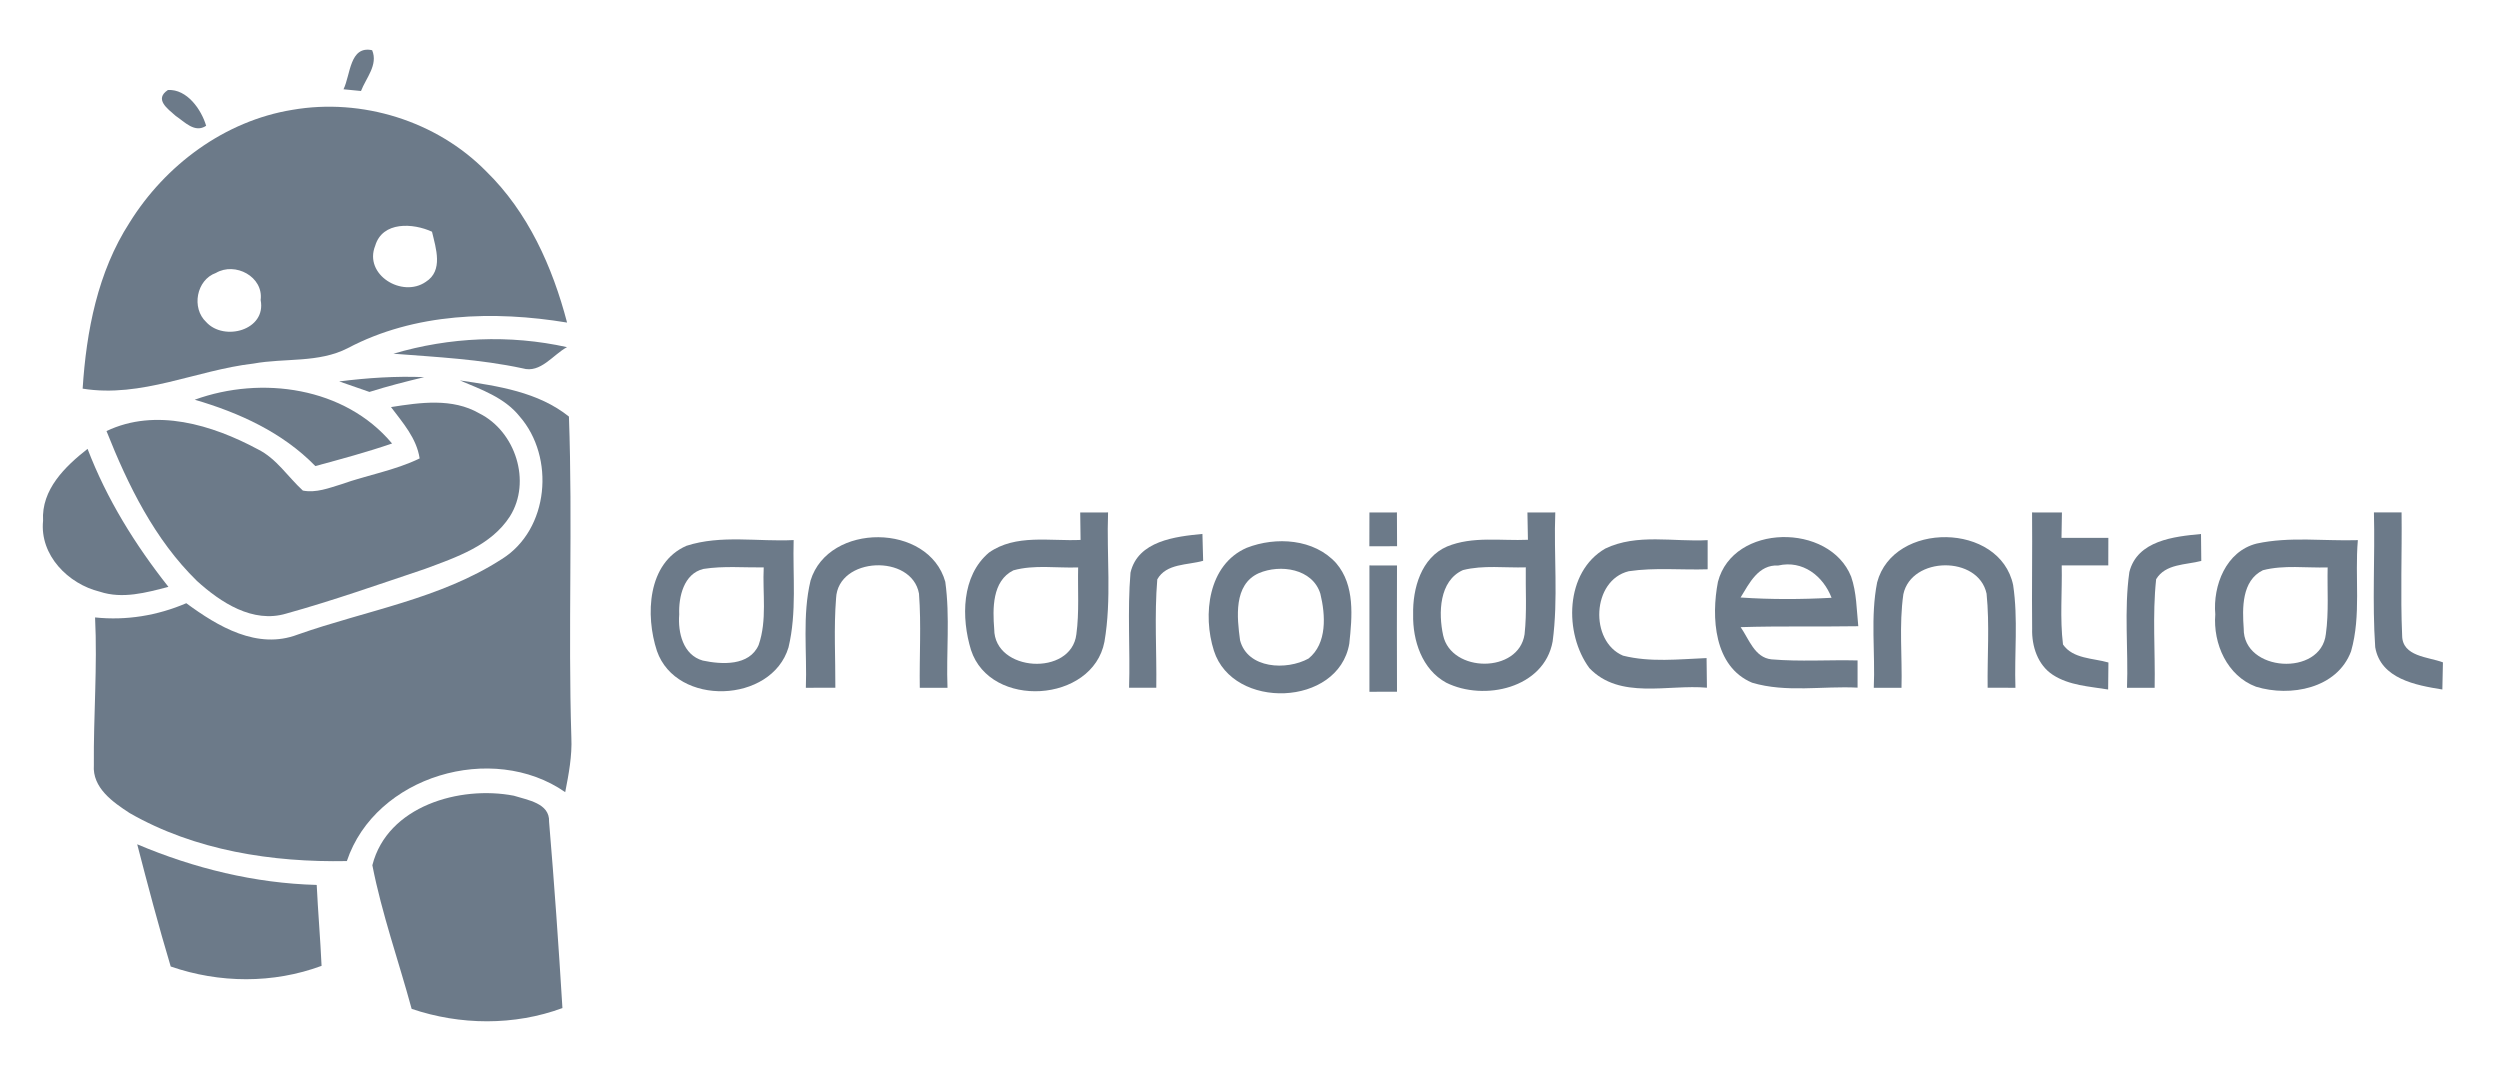 <?xml version="1.0" encoding="UTF-8" ?>
<!DOCTYPE svg PUBLIC "-//W3C//DTD SVG 1.1//EN" "http://www.w3.org/Graphics/SVG/1.1/DTD/svg11.dtd">
<svg width="350pt" height="150pt" viewBox="0 0 350 150" version="1.1" xmlns="http://www.w3.org/2000/svg">
<g id="#6c7a89ff">
<path fill="#6c7a89" opacity="1.00" d=" M 48.09 12.50 C 49.08 10.49 48.94 6.35 52.10 7.03 C 52.96 9.09 51.24 10.92 50.54 12.74 C 49.93 12.68 48.70 12.56 48.09 12.50 Z" />
<path fill="#6c7a89" opacity="1.00" d=" M 23.51 12.60 C 26.18 12.45 28.19 15.33 28.86 17.61 C 27.27 18.68 25.85 17.06 24.59 16.22 C 23.46 15.22 21.56 13.89 23.51 12.60 Z" />
<path fill="#6c7a89" opacity="1.00" d=" M 18.13 31.18 C 23.14 23.10 31.46 16.92 40.92 15.38 C 50.66 13.69 61.13 16.93 68.07 23.99 C 73.92 29.70 77.35 37.35 79.39 45.16 C 69.14 43.47 58.05 43.79 48.69 48.74 C 44.61 50.84 39.87 50.10 35.49 50.90 C 27.45 51.83 19.80 55.74 11.57 54.41 C 12.09 46.33 13.68 38.08 18.13 31.18 M 52.53 34.40 C 50.89 38.46 56.31 41.75 59.61 39.46 C 62.10 37.89 61.02 34.74 60.48 32.44 C 57.83 31.22 53.55 30.96 52.53 34.40 M 30.23 38.21 C 27.49 39.18 26.77 43.13 28.87 45.09 C 31.36 47.83 37.32 46.23 36.49 42.00 C 36.91 38.73 32.92 36.63 30.23 38.21 Z" />
<path fill="#6c7a89" opacity="1.00" d=" M 55.08 49.52 C 62.94 47.19 71.37 46.82 79.38 48.60 C 77.41 49.66 75.68 52.30 73.17 51.57 C 67.22 50.29 61.14 49.99 55.08 49.52 Z" />
<path fill="#6c7a89" opacity="1.00" d=" M 47.49 53.40 C 51.44 52.90 55.41 52.64 59.39 52.80 C 56.82 53.42 54.25 54.07 51.72 54.87 C 50.31 54.37 48.91 53.88 47.49 53.40 Z" />
<path fill="#6c7a89" opacity="1.00" d=" M 64.38 53.26 C 69.67 54.03 75.35 54.87 79.65 58.32 C 80.19 73.27 79.52 88.27 79.99 103.23 C 80.11 105.82 79.62 108.38 79.13 110.90 C 68.94 103.81 52.56 108.61 48.56 120.55 C 38.12 120.75 27.31 119.08 18.15 113.83 C 15.80 112.30 12.91 110.29 13.14 107.11 C 13.08 100.22 13.65 93.33 13.31 86.44 C 17.68 86.90 22.05 86.18 26.08 84.45 C 30.51 87.71 36.02 91.00 41.68 88.84 C 51.24 85.47 61.64 83.85 70.27 78.26 C 76.88 74.13 77.73 64.01 72.75 58.30 C 70.64 55.66 67.37 54.53 64.38 53.26 Z" />
<path fill="#6c7a89" opacity="1.00" d=" M 27.26 55.96 C 36.61 52.57 48.28 54.18 54.89 62.09 C 51.36 63.30 47.76 64.27 44.15 65.25 C 39.56 60.54 33.49 57.78 27.26 55.96 Z" />
<path fill="#6c7a89" opacity="1.00" d=" M 54.74 56.99 C 58.83 56.35 63.33 55.69 67.10 57.87 C 72.17 60.39 74.44 67.43 71.39 72.29 C 68.75 76.40 63.85 78.03 59.49 79.65 C 53.05 81.81 46.63 84.08 40.08 85.90 C 35.39 87.31 30.89 84.34 27.57 81.33 C 21.65 75.54 17.93 67.96 14.91 60.35 C 21.79 57.06 29.71 59.48 36.06 62.88 C 38.71 64.18 40.29 66.75 42.40 68.68 C 44.25 69.04 46.07 68.32 47.81 67.79 C 51.43 66.50 55.27 65.87 58.75 64.18 C 58.32 61.34 56.40 59.20 54.74 56.99 Z" />
<path fill="#6c7a89" opacity="1.00" d=" M 6.03 72.91 C 5.77 68.54 9.11 65.31 12.26 62.84 C 14.94 69.86 18.93 76.28 23.58 82.16 C 20.47 82.97 17.16 83.89 13.98 82.84 C 9.55 81.76 5.54 77.73 6.03 72.91 Z" />
<path fill="#6c7a89" opacity="1.00" d=" M 191.72 71.75 C 193.00 71.74 194.29 71.74 195.57 71.74 C 195.57 73.32 195.58 74.89 195.59 76.47 C 194.29 76.47 193.00 76.47 191.71 76.48 C 191.71 74.90 191.72 73.32 191.72 71.75 Z" />
<path fill="#6c7a89" opacity="1.00" d=" M 213.84 71.75 C 215.13 71.75 216.43 71.74 217.74 71.74 C 217.51 77.76 218.17 83.83 217.37 89.80 C 216.18 96.37 207.75 98.21 202.46 95.57 C 199.08 93.72 197.76 89.66 197.84 86.01 C 197.76 82.39 198.97 78.07 202.59 76.51 C 206.17 75.03 210.15 75.74 213.91 75.57 C 213.88 74.30 213.86 73.02 213.84 71.75 M 204.82 79.81 C 201.46 81.31 201.37 85.86 202.04 88.95 C 203.19 94.23 212.62 94.30 213.44 88.80 C 213.78 85.69 213.56 82.55 213.61 79.43 C 210.69 79.52 207.68 79.09 204.82 79.81 Z" />
<path fill="#6c7a89" opacity="1.00" d=" M 151.23 71.75 C 152.21 71.75 154.16 71.75 155.13 71.74 C 154.91 77.78 155.65 83.88 154.62 89.86 C 152.96 98.42 138.65 99.30 135.94 91.00 C 134.57 86.52 134.59 80.62 138.46 77.36 C 142.20 74.73 147.01 75.79 151.28 75.59 C 151.26 74.31 151.25 73.03 151.23 71.75 M 141.87 79.85 C 138.88 81.34 138.97 85.23 139.19 88.08 C 139.20 94.09 149.97 94.73 150.69 88.81 C 151.11 85.71 150.87 82.56 150.94 79.44 C 147.93 79.55 144.80 79.03 141.87 79.85 Z" />
<path fill="#6c7a89" opacity="1.00" d=" M 284.49 71.74 C 285.53 71.75 287.62 71.75 288.67 71.75 C 288.64 72.93 288.62 74.11 288.61 75.30 C 290.79 75.30 292.98 75.30 295.17 75.30 C 295.16 76.27 295.16 78.20 295.16 79.16 C 292.98 79.16 290.81 79.16 288.64 79.16 C 288.72 82.85 288.37 86.57 288.82 90.23 C 290.21 92.25 293.04 92.13 295.18 92.75 C 295.17 93.69 295.15 95.58 295.14 96.53 C 292.52 96.10 289.69 95.97 287.40 94.48 C 285.28 93.10 284.43 90.46 284.50 88.04 C 284.44 82.61 284.54 77.18 284.49 71.74 Z" />
<path fill="#6c7a89" opacity="1.00" d=" M 332.53 90.61 C 332.10 84.34 332.51 78.03 332.35 71.74 C 333.32 71.74 335.26 71.74 336.22 71.74 C 336.29 77.48 336.05 83.23 336.30 88.97 C 336.32 91.94 339.95 91.95 342.01 92.73 C 341.99 94.00 341.96 95.26 341.93 96.53 C 338.24 95.94 333.29 95.04 332.53 90.61 Z" />
<path fill="#6c7a89" opacity="1.00" d=" M 113.48 81.27 C 115.99 73.12 130.03 73.20 132.34 81.45 C 133.02 86.36 132.46 91.35 132.65 96.29 C 131.35 96.29 130.06 96.29 128.77 96.29 C 128.70 91.89 128.99 87.49 128.66 83.11 C 127.66 77.51 117.31 77.93 117.05 83.76 C 116.72 87.93 116.97 92.11 116.95 96.28 C 115.57 96.28 114.20 96.29 112.82 96.29 C 113.00 91.29 112.30 86.18 113.48 81.27 Z" />
<path fill="#6c7a89" opacity="1.00" d=" M 158.27 80.17 C 159.30 75.72 164.56 75.11 168.34 74.75 C 168.37 76.00 168.40 77.26 168.44 78.51 C 166.27 79.14 163.29 78.85 162.02 81.11 C 161.60 86.15 161.95 91.23 161.88 96.28 C 160.61 96.28 159.34 96.28 158.07 96.28 C 158.24 90.92 157.82 85.52 158.27 80.17 Z" />
<path fill="#6c7a89" opacity="1.00" d=" M 240.51 81.46 C 242.63 73.28 256.14 73.17 259.16 80.73 C 259.93 82.96 259.92 85.35 260.16 87.67 C 254.67 87.76 249.18 87.63 243.69 87.80 C 244.85 89.45 245.64 92.07 248.01 92.31 C 252.01 92.65 256.04 92.36 260.06 92.46 C 260.05 93.73 260.05 95.00 260.06 96.27 C 255.15 96.02 250.06 97.00 245.30 95.58 C 239.93 93.33 239.56 86.39 240.51 81.46 M 243.68 83.65 C 247.92 83.94 252.18 83.92 256.42 83.69 C 255.24 80.63 252.38 78.39 248.96 79.17 C 246.17 79.02 244.91 81.65 243.68 83.65 Z" />
<path fill="#6c7a89" opacity="1.00" d=" M 262.80 81.53 C 265.08 72.95 279.99 73.11 281.84 81.91 C 282.55 86.66 282.00 91.50 282.16 96.29 C 280.86 96.29 279.56 96.28 278.27 96.28 C 278.21 91.89 278.56 87.48 278.12 83.11 C 276.97 77.75 267.61 77.87 266.47 83.19 C 265.85 87.52 266.33 91.93 266.21 96.29 C 264.91 96.29 263.62 96.29 262.33 96.29 C 262.55 91.38 261.84 86.37 262.80 81.53 Z" />
<path fill="#6c7a89" opacity="1.00" d=" M 298.11 80.09 C 299.21 75.67 304.37 75.11 308.14 74.76 C 308.15 75.70 308.17 77.59 308.18 78.53 C 306.02 79.10 303.16 78.91 301.86 81.09 C 301.32 86.13 301.75 91.22 301.65 96.29 C 300.68 96.29 298.75 96.29 297.78 96.29 C 297.98 90.90 297.35 85.44 298.11 80.09 Z" />
<path fill="#6c7a89" opacity="1.00" d=" M 91.97 91.13 C 90.34 86.18 90.61 78.81 96.11 76.41 C 100.94 74.85 106.13 75.86 111.11 75.61 C 110.97 80.61 111.57 85.72 110.39 90.64 C 108.03 98.49 94.69 98.97 91.97 91.13 M 98.48 79.65 C 95.72 80.31 94.99 83.57 95.09 86.03 C 94.89 88.54 95.62 91.70 98.39 92.48 C 101.04 93.04 104.90 93.27 106.21 90.30 C 107.42 86.82 106.74 83.05 106.92 79.44 C 104.11 79.47 101.27 79.21 98.48 79.65 Z" />
<path fill="#6c7a89" opacity="1.00" d=" M 174.55 76.69 C 178.63 75.10 183.99 75.42 187.07 78.85 C 189.72 81.94 189.30 86.37 188.90 90.12 C 187.37 98.97 172.61 99.43 169.95 91.11 C 168.35 86.09 169.12 79.04 174.55 76.69 M 176.24 80.24 C 172.66 81.84 173.18 86.46 173.61 89.65 C 174.67 93.65 180.13 93.88 183.19 92.20 C 185.83 90.09 185.57 86.08 184.85 83.12 C 183.76 79.60 179.24 78.96 176.24 80.24 Z" />
<path fill="#6c7a89" opacity="1.00" d=" M 224.74 76.80 C 229.19 74.66 234.31 75.89 239.07 75.62 C 239.07 76.98 239.07 78.34 239.07 79.70 C 235.39 79.82 231.68 79.43 228.03 79.97 C 222.84 81.23 222.50 89.78 227.22 91.79 C 231.04 92.75 235.03 92.29 238.92 92.13 C 238.93 93.51 238.95 94.89 238.97 96.28 C 233.53 95.78 226.77 98.00 222.51 93.53 C 218.94 88.68 219.07 80.08 224.74 76.80 Z" />
<path fill="#6c7a89" opacity="1.00" d=" M 310.14 86.01 C 309.79 81.97 311.64 77.18 315.93 76.10 C 320.57 75.09 325.38 75.77 330.10 75.62 C 329.65 80.79 330.59 86.14 329.15 91.18 C 327.20 96.41 320.64 97.61 315.84 96.14 C 311.80 94.63 309.81 90.12 310.14 86.01 M 316.81 79.83 C 313.82 81.29 313.92 85.16 314.12 88.00 C 314.03 94.08 324.94 94.77 325.62 88.77 C 326.05 85.68 325.80 82.55 325.87 79.44 C 322.86 79.53 319.76 79.07 316.81 79.83 Z" />
<path fill="#6c7a89" opacity="1.00" d=" M 191.72 79.16 C 192.68 79.17 194.61 79.17 195.58 79.17 C 195.56 85.06 195.56 90.95 195.58 96.84 C 194.61 96.84 192.68 96.85 191.72 96.85 C 191.72 90.95 191.72 85.06 191.72 79.16 Z" />
<path fill="#6c7a89" opacity="1.00" d=" M 52.13 121.13 C 54.23 112.84 64.39 109.94 71.94 111.40 C 73.85 112.01 76.98 112.44 76.87 115.03 C 77.60 123.72 78.21 132.42 78.74 141.13 C 71.99 143.62 64.42 143.54 57.63 141.24 C 55.81 134.54 53.46 127.94 52.13 121.13 Z" />
<path fill="#6c7a89" opacity="1.00" d=" M 19.21 118.20 C 27.17 121.57 35.68 123.66 44.34 123.89 C 44.52 127.67 44.85 131.44 45.02 135.22 C 38.24 137.73 30.72 137.67 23.90 135.31 C 22.20 129.64 20.69 123.92 19.21 118.20 Z" />
</g>
</svg>
